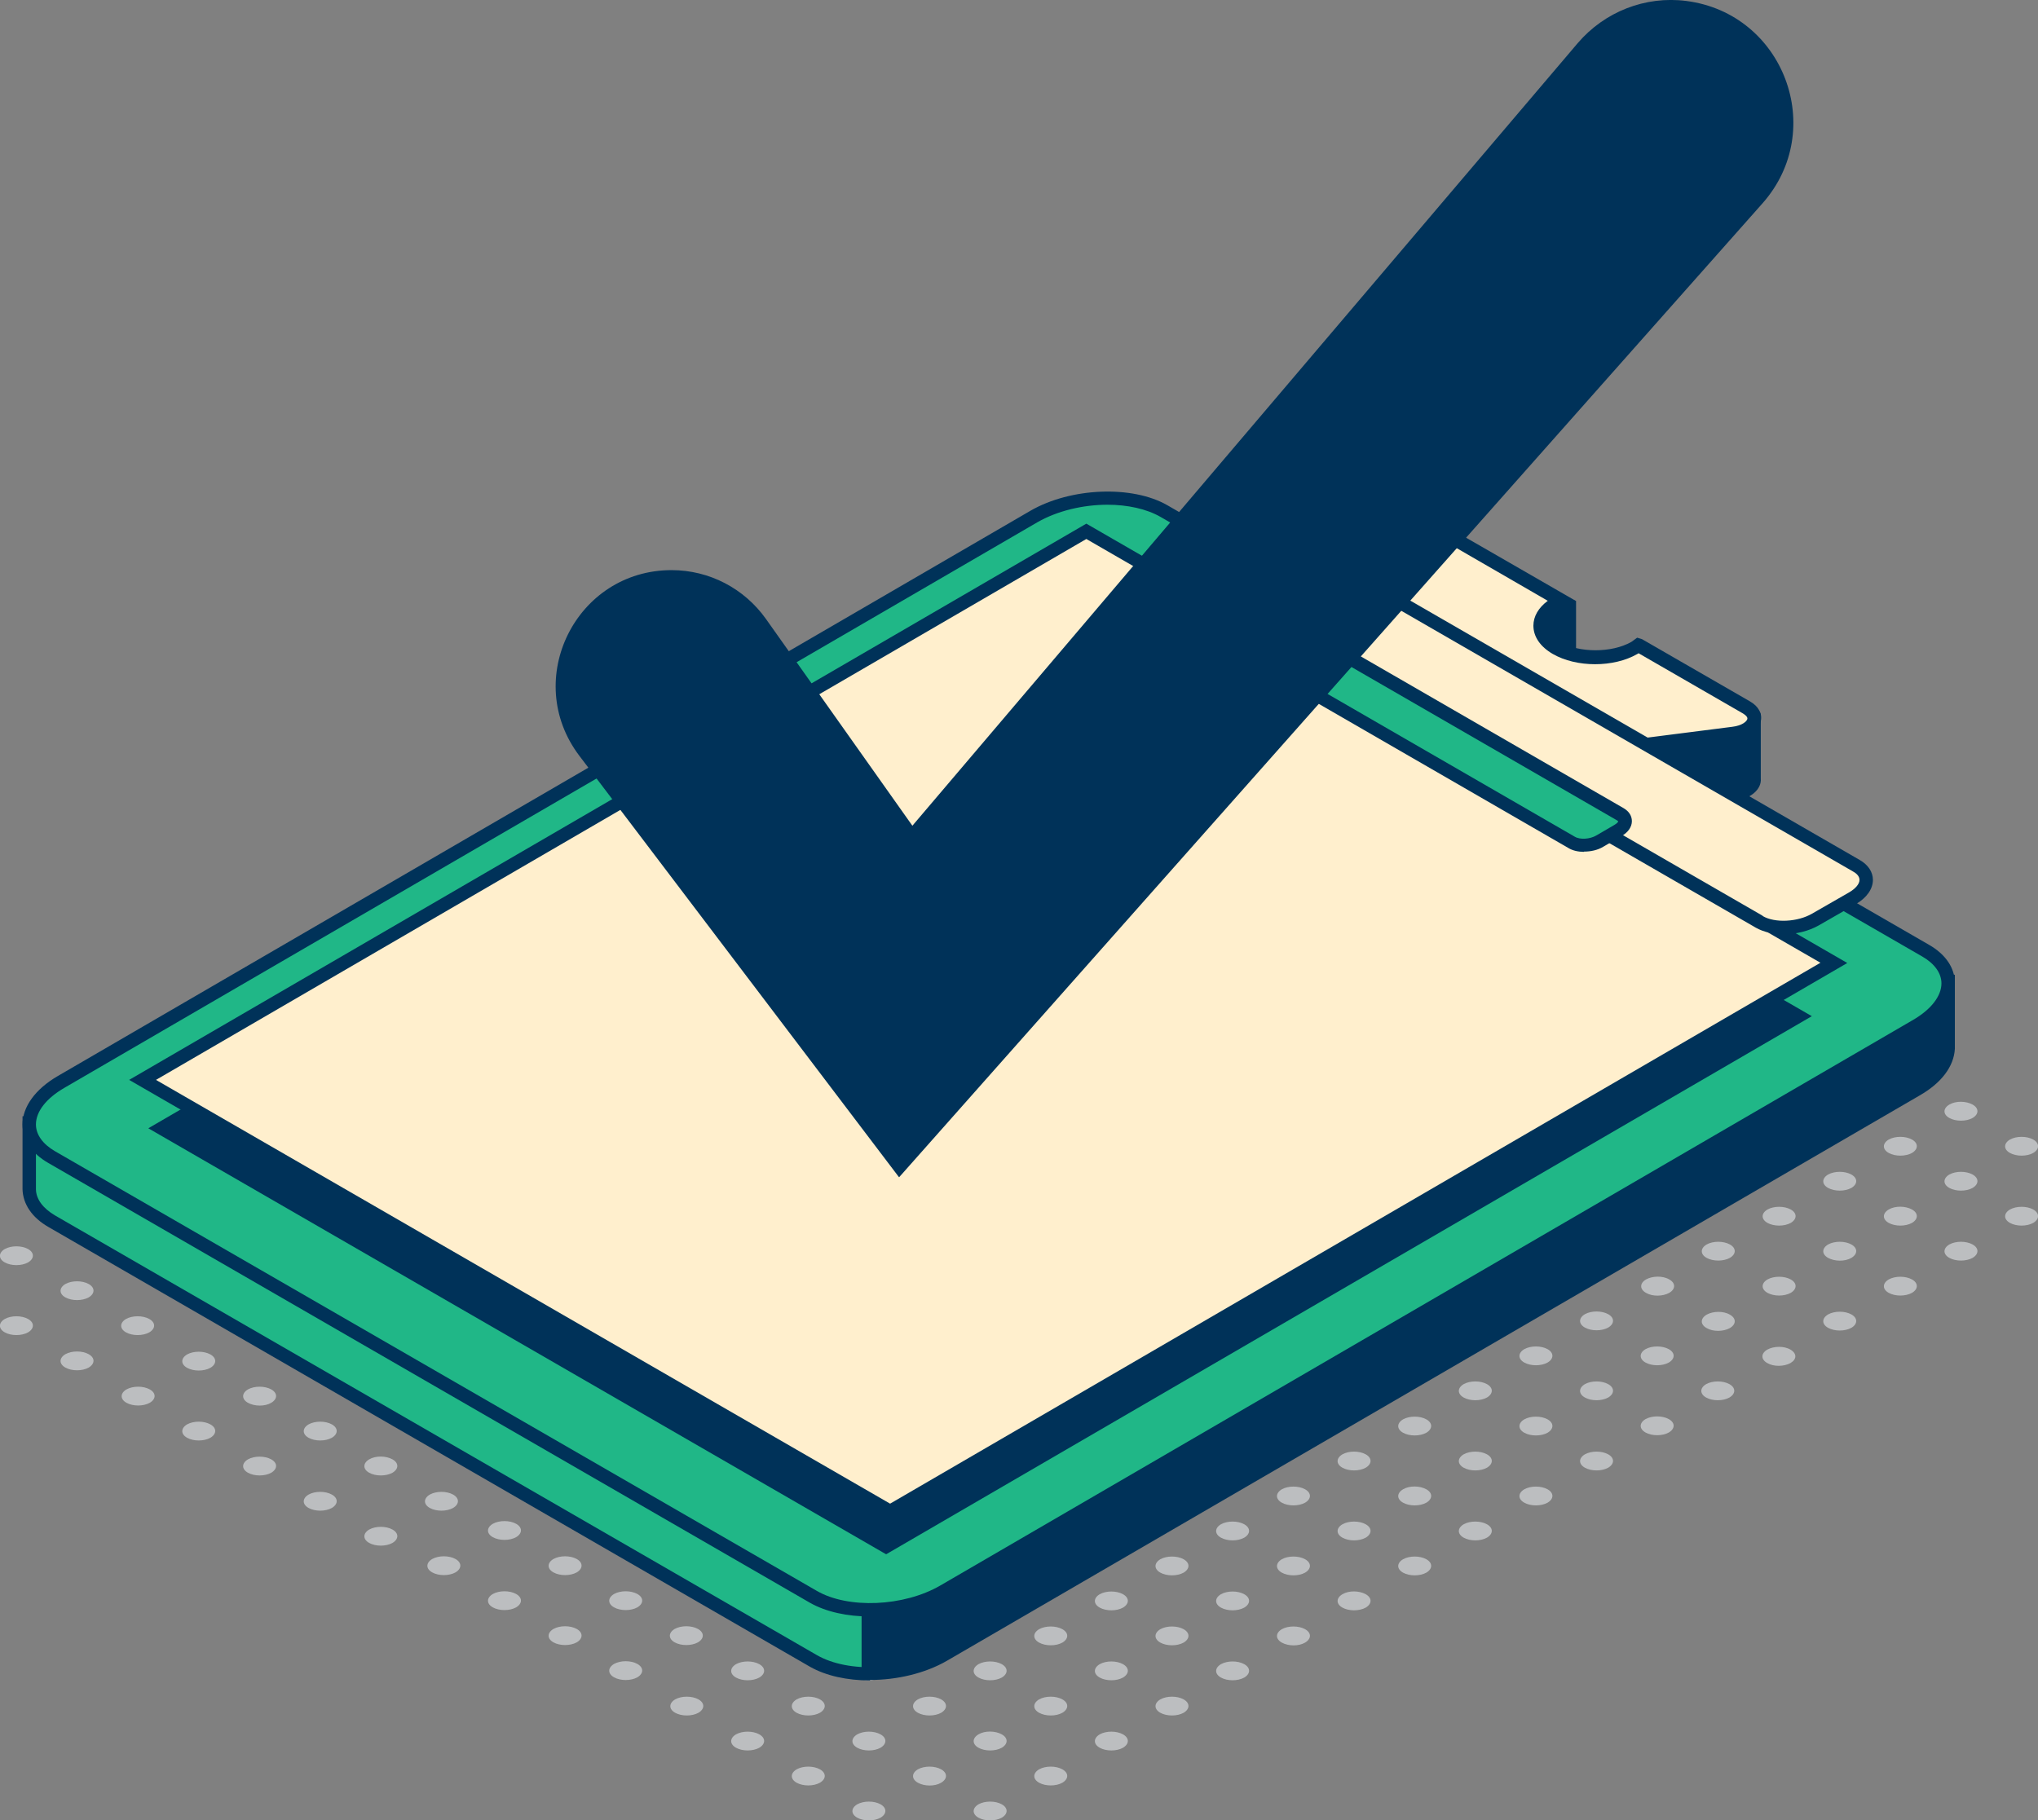 <?xml version="1.0" encoding="UTF-8"?> <svg xmlns="http://www.w3.org/2000/svg" id="Layer_2" data-name="Layer 2" width="85.06" height="75.99" viewBox="0 0 85.06 75.99"><rect x="0" y="0" width="85.06" height="75.99" fill="#808080" stroke="none"/><defs><style> .cls-1 { fill: #003259; } .cls-2 { fill: #ffefcd; } .cls-3 { fill: #20b787; } .cls-4 { fill: #bcbec0; } </style></defs><g id="_4" data-name="4"><g><path class="cls-4" d="M16.38,63.85c.27,.15,.27,.4,0,.56-.27,.15-.7,.15-.97,0-.27-.15-.27-.4,0-.56,.27-.15,.7-.15,.97,0Z"></path><path class="cls-4" d="M18.91,62.39c.27,.15,.27,.4,0,.56-.27,.15-.7,.15-.97,0-.27-.15-.27-.4,0-.56,.27-.15,.7-.15,.97,0Z"></path><path class="cls-4" d="M21.44,60.92c.27,.15,.27,.4,0,.56-.27,.15-.7,.15-.97,0-.27-.15-.27-.4,0-.56,.27-.15,.7-.15,.97,0Z"></path><path class="cls-4" d="M23.97,59.46c.27,.15,.27,.4,0,.56-.27,.15-.7,.15-.97,0-.27-.15-.27-.4,0-.56,.27-.15,.7-.15,.97,0Z"></path><path class="cls-4" d="M26.5,58c.27,.15,.27,.4,0,.56-.27,.15-.7,.15-.97,0-.27-.15-.27-.4,0-.56,.27-.15,.7-.15,.97,0Z"></path><path class="cls-4" d="M13.85,62.39c.27,.15,.27,.4,0,.56-.27,.15-.7,.15-.97,0-.27-.15-.27-.4,0-.56,.27-.15,.7-.15,.97,0Z"></path><path class="cls-4" d="M16.38,60.92c.27,.15,.27,.4,0,.56-.27,.15-.7,.15-.97,0-.27-.15-.27-.4,0-.56s.7-.15,.97,0Z"></path><path class="cls-4" d="M18.91,59.46c.27,.15,.27,.4,0,.56-.27,.15-.7,.15-.97,0-.27-.15-.27-.4,0-.56,.27-.15,.7-.15,.97,0Z"></path><path class="cls-4" d="M21.44,58c.27,.15,.27,.4,0,.56-.27,.15-.7,.15-.97,0-.27-.15-.27-.4,0-.56,.27-.15,.7-.15,.97,0Z"></path><path class="cls-4" d="M11.32,60.92c.27,.15,.27,.4,0,.56-.27,.15-.7,.15-.97,0-.27-.15-.27-.4,0-.56,.27-.15,.7-.15,.97,0Z"></path><path class="cls-4" d="M13.85,59.46c.27,.15,.27,.4,0,.56-.27,.15-.7,.15-.97,0-.27-.15-.27-.4,0-.56,.27-.15,.7-.15,.97,0Z"></path><path class="cls-4" d="M16.38,58c.27,.15,.27,.4,0,.56-.27,.15-.7,.15-.97,0-.27-.15-.27-.4,0-.56,.27-.15,.7-.15,.97,0Z"></path><path class="cls-4" d="M18.91,56.54c.27,.15,.27,.4,0,.56-.27,.15-.7,.15-.97,0-.27-.15-.27-.4,0-.56,.27-.15,.7-.15,.97,0Z"></path><path class="cls-4" d="M8.78,59.46c.27,.15,.27,.4,0,.56-.27,.15-.7,.15-.97,0-.27-.15-.27-.4,0-.56,.27-.15,.7-.15,.97,0Z"></path><path class="cls-4" d="M11.32,58c.27,.15,.27,.4,0,.56s-.7,.15-.97,0c-.27-.15-.27-.4,0-.56,.27-.15,.7-.15,.97,0Z"></path><path class="cls-4" d="M13.85,56.54c.27,.15,.27,.4,0,.56-.27,.15-.7,.15-.97,0-.27-.15-.27-.4,0-.56,.27-.15,.7-.15,.97,0Z"></path><path class="cls-4" d="M16.38,55.64c-.27,.15-.7,.15-.97,0-.27-.15-.27-.4,0-.56,.27-.15,1.24,.4,.97,.56Z"></path><path class="cls-4" d="M6.25,58c.27,.15,.27,.4,0,.56-.27,.15-.7,.15-.97,0-.27-.15-.27-.4,0-.56,.27-.15,.7-.15,.97,0Z"></path><path class="cls-4" d="M8.78,56.54c.27,.15,.27,.4,0,.56-.27,.15-.7,.15-.97,0-.27-.15-.27-.4,0-.56,.27-.15,.7-.15,.97,0Z"></path><path class="cls-4" d="M11.32,55.08c.27,.15,.27,.4,0,.56-.27,.15-.7,.15-.97,0-.27-.15-.27-.4,0-.56,.27-.15,.7-.15,.97,0Z"></path><path class="cls-4" d="M3.7,56.53c.27,.15,.27,.4,0,.56-.27,.15-.7,.15-.97,0-.27-.15-.27-.4,0-.56,.27-.15,.7-.15,.97,0Z"></path><path class="cls-4" d="M6.23,55.06c.27,.15,.27,.4,0,.56-.27,.15-.7,.15-.97,0-.27-.15-.27-.4,0-.56,.27-.15,.7-.15,.97,0Z"></path><path class="cls-4" d="M8.76,53.6c.27,.15,.27,.4,0,.56-.27,.15-.7,.15-.97,0-.27-.15-.27-.4,0-.56,.27-.15,.7-.15,.97,0,.27,.15-.27-.15,0,0Z"></path><path class="cls-4" d="M1.17,55.06c.27,.15,.27,.4,0,.56-.27,.15-.7,.15-.97,0-.27-.15-.27-.4,0-.56,.27-.15,.7-.15,.97,0Z"></path><path class="cls-4" d="M3.7,53.6c.27,.15,.27,.4,0,.56-.27,.15-.7,.15-.97,0-.27-.15-.27-.4,0-.56,.27-.15,.7-.15,.97,0Z"></path><path class="cls-4" d="M6.23,52.14c.27,.15,.27,.4,0,.56-.27,.15-.7,.15-.97,0-.27-.15-.27-.4,0-.56,.27-.15,.7-.15,.97,0,.27,.15-.27-.15,0,0Z"></path><path class="cls-4" d="M1.17,52.14c.27,.15,.27,.4,0,.56-.27,.15-.7,.15-.97,0-.27-.15-.27-.4,0-.56,.27-.15,.7-.15,.97,0Z"></path><path class="cls-4" d="M3.7,50.68c.27,.15,.27,.4,0,.56-.27,.15-.7,.15-.97,0-.27-.15-.27-.4,0-.56,.27-.15,.7-.15,.97,0Z"></path><path class="cls-4" d="M41.81,75.32c.27,.15,.27,.4,0,.56-.27,.15-.7,.15-.97,0-.27-.15-.27-.4,0-.56,.27-.15,.7-.15,.97,0Z"></path><path class="cls-4" d="M44.34,73.86c.27,.15,.27,.4,0,.56-.27,.15-.7,.15-.97,0-.27-.15-.27-.4,0-.56,.27-.15,.7-.15,.97,0Z"></path><path class="cls-4" d="M46.87,72.4c.27,.15,.27,.4,0,.56-.27,.15-.7,.15-.97,0-.27-.15-.27-.4,0-.56,.27-.15,.7-.15,.97,0Z"></path><path class="cls-4" d="M49.4,70.94c.27,.15,.27,.4,0,.56-.27,.15-.7,.15-.97,0-.27-.15-.27-.4,0-.56,.27-.15,.7-.15,.97,0Z"></path><path class="cls-4" d="M51.93,69.47c.27,.15,.27,.4,0,.56-.27,.15-.7,.15-.97,0-.27-.15-.27-.4,0-.56,.27-.15,.7-.15,.97,0Z"></path><path class="cls-4" d="M54.47,68.01c.27,.15,.27,.4,0,.56s-.7,.15-.97,0c-.27-.15-.27-.4,0-.56,.27-.15,.7-.15,.97,0Z"></path><path class="cls-4" d="M57,66.55c.27,.15,.27,.4,0,.56-.27,.15-.7,.15-.97,0-.27-.15-.27-.4,0-.56s.7-.15,.97,0Z"></path><path class="cls-4" d="M59.53,65.09c.27,.15,.27,.4,0,.56-.27,.15-.7,.15-.97,0-.27-.15-.27-.4,0-.56,.27-.15,.7-.15,.97,0Z"></path><path class="cls-4" d="M62.06,63.63c.27,.15,.27,.4,0,.56-.27,.15-.7,.15-.97,0-.27-.15-.27-.4,0-.56,.27-.15,.7-.15,.97,0Z"></path><path class="cls-4" d="M64.59,62.17c.27,.15,.27,.4,0,.56-.27,.15-.7,.15-.97,0-.27-.15-.27-.4,0-.56,.27-.15,.7-.15,.97,0Z"></path><path class="cls-4" d="M67.12,60.71c.27,.15,.27,.4,0,.56-.27,.15-.7,.15-.97,0-.27-.15-.27-.4,0-.56,.27-.15,.7-.15,.97,0Z"></path><path class="cls-4" d="M69.65,59.24c.27,.15,.27,.4,0,.56-.27,.15-.7,.15-.97,0-.27-.15-.27-.4,0-.56,.27-.15,.7-.15,.97,0Z"></path><path class="cls-4" d="M72.18,57.78c.27,.15,.27,.4,0,.56-.27,.15-.7,.15-.97,0s-.27-.4,0-.56c.27-.15,.7-.15,.97,0Z"></path><path class="cls-4" d="M36.75,75.32c.27,.15,.27,.4,0,.56-.27,.15-.7,.15-.97,0-.27-.15-.27-.4,0-.56,.27-.15,.7-.15,.97,0Z"></path><path class="cls-4" d="M39.28,73.86c.27,.15,.27,.4,0,.56s-.7,.15-.97,0c-.27-.15-.27-.4,0-.56,.27-.15,.7-.15,.97,0Z"></path><path class="cls-4" d="M41.81,72.4c.27,.15,.27,.4,0,.56-.27,.15-.7,.15-.97,0-.27-.15-.27-.4,0-.56s.7-.15,.97,0Z"></path><path class="cls-4" d="M44.34,70.94c.27,.15,.27,.4,0,.56-.27,.15-.7,.15-.97,0-.27-.15-.27-.4,0-.56,.27-.15,.7-.15,.97,0Z"></path><path class="cls-4" d="M46.87,69.47c.27,.15,.27,.4,0,.56-.27,.15-.7,.15-.97,0-.27-.15-.27-.4,0-.56,.27-.15,.7-.15,.97,0Z"></path><path class="cls-4" d="M49.4,68.01c.27,.15,.27,.4,0,.56-.27,.15-.7,.15-.97,0-.27-.15-.27-.4,0-.56,.27-.15,.7-.15,.97,0Z"></path><path class="cls-4" d="M51.93,66.55c.27,.15,.27,.4,0,.56-.27,.15-.7,.15-.97,0-.27-.15-.27-.4,0-.56,.27-.15,.7-.15,.97,0Z"></path><path class="cls-4" d="M54.47,65.09c.27,.15,.27,.4,0,.56-.27,.15-.7,.15-.97,0-.27-.15-.27-.4,0-.56,.27-.15,.7-.15,.97,0Z"></path><path class="cls-4" d="M57,63.63c.27,.15,.27,.4,0,.56-.27,.15-.7,.15-.97,0s-.27-.4,0-.56c.27-.15,.7-.15,.97,0Z"></path><path class="cls-4" d="M59.53,62.17c.27,.15,.27,.4,0,.56-.27,.15-.7,.15-.97,0-.27-.15-.27-.4,0-.56s.7-.15,.97,0Z"></path><path class="cls-4" d="M62.06,60.71c.27,.15,.27,.4,0,.56-.27,.15-.7,.15-.97,0-.27-.15-.27-.4,0-.56,.27-.15,.7-.15,.97,0Z"></path><path class="cls-4" d="M64.59,59.25c.27,.15,.27,.4,0,.56-.27,.15-.7,.15-.97,0-.27-.15-.27-.4,0-.56,.27-.15,.7-.15,.97,0Z"></path><path class="cls-4" d="M67.12,57.78c.27,.15,.27,.4,0,.56-.27,.15-.7,.15-.97,0-.27-.15-.27-.4,0-.56,.27-.15,.7-.15,.97,0Z"></path><path class="cls-4" d="M69.65,56.32c.27,.15,.27,.4,0,.56-.27,.15-.7,.15-.97,0-.27-.15-.27-.4,0-.56,.27-.15,.7-.15,.97,0Z"></path><path class="cls-4" d="M34.22,73.86c.27,.15,.27,.4,0,.56-.27,.15-.7,.15-.97,0-.27-.15-.27-.4,0-.56,.27-.15,.7-.15,.97,0Z"></path><path class="cls-4" d="M36.75,72.4c.27,.15,.27,.4,0,.56-.27,.15-.7,.15-.97,0-.27-.15-.27-.4,0-.56,.27-.15,.7-.15,.97,0Z"></path><path class="cls-4" d="M39.28,70.94c.27,.15,.27,.4,0,.56-.27,.15-.7,.15-.97,0-.27-.15-.27-.4,0-.56,.27-.15,.7-.15,.97,0Z"></path><path class="cls-4" d="M41.81,69.47c.27,.15,.27,.4,0,.56-.27,.15-.7,.15-.97,0s-.27-.4,0-.56c.27-.15,.7-.15,.97,0Z"></path><path class="cls-4" d="M44.34,68.01c.27,.15,.27,.4,0,.56-.27,.15-.7,.15-.97,0-.27-.15-.27-.4,0-.56,.27-.15,.7-.15,.97,0Z"></path><path class="cls-4" d="M46.87,66.55c.27,.15,.27,.4,0,.56-.27,.15-.7,.15-.97,0-.27-.15-.27-.4,0-.56,.27-.15,.7-.15,.97,0Z"></path><path class="cls-4" d="M49.4,65.09c.27,.15,.27,.4,0,.56-.27,.15-.7,.15-.97,0-.27-.15-.27-.4,0-.56,.27-.15,.7-.15,.97,0Z"></path><path class="cls-4" d="M51.93,63.63c.27,.15,.27,.4,0,.56-.27,.15-.7,.15-.97,0-.27-.15-.27-.4,0-.56,.27-.15,.7-.15,.97,0Z"></path><path class="cls-4" d="M54.47,62.17c.27,.15,.27,.4,0,.56-.27,.15-.7,.15-.97,0-.27-.15-.27-.4,0-.56,.27-.15,.7-.15,.97,0Z"></path><path class="cls-4" d="M57,60.71c.27,.15,.27,.4,0,.56-.27,.15-.7,.15-.97,0-.27-.15-.27-.4,0-.56,.27-.15,.7-.15,.97,0Z"></path><path class="cls-4" d="M59.53,59.25c.27,.15,.27,.4,0,.56-.27,.15-.7,.15-.97,0-.27-.15-.27-.4,0-.56,.27-.15,.7-.15,.97,0Z"></path><path class="cls-4" d="M62.06,57.78c.27,.15,.27,.4,0,.56-.27,.15-.7,.15-.97,0-.27-.15-.27-.4,0-.56,.27-.15,.7-.15,.97,0Z"></path><path class="cls-4" d="M64.59,56.32c.27,.15,.27,.4,0,.56-.27,.15-.7,.15-.97,0-.27-.15-.27-.4,0-.56,.27-.15,.7-.15,.97,0Z"></path><path class="cls-4" d="M67.12,54.86c.27,.15,.27,.4,0,.56-.27,.15-.7,.15-.97,0-.27-.15-.27-.4,0-.56,.27-.15,.7-.15,.97,0Z"></path><path class="cls-4" d="M31.69,72.4c.27,.15,.27,.4,0,.56-.27,.15-.7,.15-.97,0-.27-.15-.27-.4,0-.56,.27-.15,.7-.15,.97,0Z"></path><path class="cls-4" d="M34.22,70.94c.27,.15,.27,.4,0,.56-.27,.15-.7,.15-.97,0-.27-.15-.27-.4,0-.56,.27-.15,.7-.15,.97,0Z"></path><path class="cls-4" d="M36.75,69.47c.27,.15,.27,.4,0,.56-.27,.15-.7,.15-.97,0-.27-.15-.27-.4,0-.56,.27-.15,.7-.15,.97,0Z"></path><path class="cls-4" d="M39.28,68.01c.27,.15,.27,.4,0,.56-.27,.15-.7,.15-.97,0-.27-.15-.27-.4,0-.56,.27-.15,.7-.15,.97,0Z"></path><path class="cls-4" d="M41.81,66.55c.27,.15,.27,.4,0,.56-.27,.15-.7,.15-.97,0-.27-.15-.27-.4,0-.56,.27-.15,.7-.15,.97,0Z"></path><path class="cls-4" d="M44.34,65.09c.27,.15,.27,.4,0,.56-.27,.15-.7,.15-.97,0-.27-.15-.27-.4,0-.56,.27-.15,.7-.15,.97,0Z"></path><path class="cls-4" d="M46.87,63.63c.27,.15,.27,.4,0,.56-.27,.15-.7,.15-.97,0-.27-.15-.27-.4,0-.56,.27-.15,.7-.15,.97,0Z"></path><path class="cls-4" d="M49.4,62.17c.27,.15,.27,.4,0,.56-.27,.15-.7,.15-.97,0-.27-.15-.27-.4,0-.56,.27-.15,.7-.15,.97,0Z"></path><path class="cls-4" d="M51.93,60.71c.27,.15,.27,.4,0,.56-.27,.15-.7,.15-.97,0-.27-.15-.27-.4,0-.56,.27-.15,.7-.15,.97,0Z"></path><path class="cls-4" d="M54.47,59.25c.27,.15,.27,.4,0,.56-.27,.15-.7,.15-.97,0s-.27-.4,0-.56c.27-.15,.7-.15,.97,0Z"></path><path class="cls-4" d="M57,57.78c.27,.15,.27,.4,0,.56-.27,.15-.7,.15-.97,0-.27-.15-.27-.4,0-.56,.27-.15,.7-.15,.97,0Z"></path><path class="cls-4" d="M59.53,56.32c.27,.15,.27,.4,0,.56-.27,.15-.7,.15-.97,0-.27-.15-.27-.4,0-.56,.27-.15,.7-.15,.97,0Z"></path><path class="cls-4" d="M62.06,54.86c.27,.15,.27,.4,0,.56-.27,.15-.7,.15-.97,0-.27-.15-.27-.4,0-.56,.27-.15,.7-.15,.97,0Z"></path><path class="cls-4" d="M64.59,53.4c.27,.15,.27,.4,0,.56-.27,.15-.7,.15-.97,0-.27-.15-.27-.4,0-.56,.27-.15,.7-.15,.97,0Z"></path><path class="cls-4" d="M29.15,70.94c.27,.15,.27,.4,0,.56-.27,.15-.7,.15-.97,0-.27-.15-.27-.4,0-.56,.27-.15,.7-.15,.97,0Z"></path><path class="cls-4" d="M31.69,69.47c.27,.15,.27,.4,0,.56-.27,.15-.7,.15-.97,0-.27-.15-.27-.4,0-.56,.27-.15,.7-.15,.97,0Z"></path><path class="cls-4" d="M34.22,68.01c.27,.15,.27,.4,0,.56-.27,.15-.7,.15-.97,0-.27-.15-.27-.4,0-.56,.27-.15,.7-.15,.97,0Z"></path><path class="cls-4" d="M36.75,66.55c.27,.15,.27,.4,0,.56-.27,.15-.7,.15-.97,0-.27-.15-.27-.4,0-.56,.27-.15,.7-.15,.97,0Z"></path><path class="cls-4" d="M39.28,65.09c.27,.15,.27,.4,0,.56-.27,.15-.7,.15-.97,0s-.27-.4,0-.56c.27-.15,.7-.15,.97,0Z"></path><path class="cls-4" d="M41.81,63.63c.27,.15,.27,.4,0,.56-.27,.15-.7,.15-.97,0-.27-.15-.27-.4,0-.56,.27-.15,.7-.15,.97,0Z"></path><path class="cls-4" d="M44.34,62.17c.27,.15,.27,.4,0,.56-.27,.15-.7,.15-.97,0-.27-.15-.27-.4,0-.56,.27-.15,.7-.15,.97,0Z"></path><path class="cls-4" d="M46.87,60.71c.27,.15,.27,.4,0,.56-.27,.15-.7,.15-.97,0-.27-.15-.27-.4,0-.56,.27-.15,.7-.15,.97,0Z"></path><path class="cls-4" d="M49.4,59.25c.27,.15,.27,.4,0,.56-.27,.15-.7,.15-.97,0-.27-.15-.27-.4,0-.56,.27-.15,.7-.15,.97,0Z"></path><path class="cls-4" d="M51.93,57.78c.27,.15,.27,.4,0,.56-.27,.15-.7,.15-.97,0-.27-.15-.27-.4,0-.56,.27-.15,.7-.15,.97,0Z"></path><path class="cls-4" d="M54.47,56.32c.27,.15,.27,.4,0,.56-.27,.15-.7,.15-.97,0-.27-.15-.27-.4,0-.56,.27-.15,.7-.15,.97,0Z"></path><path class="cls-4" d="M57,54.86c.27,.15,.27,.4,0,.56-.27,.15-.7,.15-.97,0-.27-.15-.27-.4,0-.56,.27-.15,.7-.15,.97,0Z"></path><path class="cls-4" d="M59.53,53.4c.27,.15,.27,.4,0,.56-.27,.15-.7,.15-.97,0-.27-.15-.27-.4,0-.56,.27-.15,.7-.15,.97,0Z"></path><path class="cls-4" d="M62.06,51.94c.27,.15,.27,.4,0,.56-.27,.15-.7,.15-.97,0-.27-.15-.27-.4,0-.56,.27-.15,.7-.15,.97,0Z"></path><path class="cls-4" d="M26.6,69.46c.27,.15,.27,.4,0,.56-.27,.15-.7,.15-.97,0-.27-.15-.27-.4,0-.56,.27-.15,.7-.15,.97,0Z"></path><path class="cls-4" d="M29.13,68c.27,.15,.27,.4,0,.56-.27,.15-.7,.15-.97,0-.27-.15-.27-.4,0-.56,.27-.15,.7-.15,.97,0Z"></path><path class="cls-4" d="M31.66,66.54c.27,.15,.27,.4,0,.56-.27,.15-.7,.15-.97,0-.27-.15-.27-.4,0-.56,.27-.15,.7-.15,.97,0Z"></path><path class="cls-4" d="M34.19,65.08c.27,.15,.27,.4,0,.56-.27,.15-.7,.15-.97,0-.27-.15-.27-.4,0-.56,.27-.15,.7-.15,.97,0Z"></path><path class="cls-4" d="M36.73,63.61c.27,.15,.27,.4,0,.56-.27,.15-.7,.15-.97,0-.27-.15-.27-.4,0-.56,.27-.15,.7-.15,.97,0Z"></path><path class="cls-4" d="M39.26,62.15c.27,.15,.27,.4,0,.56-.27,.15-.7,.15-.97,0-.27-.15-.27-.4,0-.56,.27-.15,.7-.15,.97,0Z"></path><path class="cls-4" d="M41.79,60.69c.27,.15,.27,.4,0,.56-.27,.15-.7,.15-.97,0-.27-.15-.27-.4,0-.56,.27-.15,.7-.15,.97,0Z"></path><path class="cls-4" d="M44.32,59.23c.27,.15,.27,.4,0,.56-.27,.15-.7,.15-.97,0-.27-.15-.27-.4,0-.56,.27-.15,.7-.15,.97,0Z"></path><path class="cls-4" d="M46.85,57.77c.27,.15,.27,.4,0,.56-.27,.15-.7,.15-.97,0-.27-.15-.27-.4,0-.56,.27-.15,.7-.15,.97,0Z"></path><path class="cls-4" d="M49.38,56.31c.27,.15,.27,.4,0,.56-.27,.15-.7,.15-.97,0-.27-.15-.27-.4,0-.56,.27-.15,.7-.15,.97,0Z"></path><path class="cls-4" d="M50.94,54.85c.27-.15,.7-.15,.97,0,.27,.15,.27,.4,0,.56-.27,.15-.7,.15-.97,0-.27-.15-.27-.4,0-.56,.27-.15-.27,.15,0,0Z"></path><path class="cls-4" d="M54.44,53.38c.27,.15,.27,.4,0,.56-.27,.15-.7,.15-.97,0-.27-.15,.7-.71,.97-.56Z"></path><path class="cls-4" d="M24.07,68c.27,.15,.27,.4,0,.56-.27,.15-.7,.15-.97,0-.27-.15-.27-.4,0-.56,.27-.15,.7-.15,.97,0Z"></path><path class="cls-4" d="M26.6,66.54c.27,.15,.27,.4,0,.56-.27,.15-.7,.15-.97,0-.27-.15-.27-.4,0-.56,.27-.15,.7-.15,.97,0Z"></path><path class="cls-4" d="M29.13,65.08c.27,.15,.27,.4,0,.56-.27,.15-.7,.15-.97,0-.27-.15-.27-.4,0-.56,.27-.15,.7-.15,.97,0Z"></path><path class="cls-4" d="M31.66,63.61c.27,.15,.27,.4,0,.56-.27,.15-.7,.15-.97,0-.27-.15-.27-.4,0-.56,.27-.15,.7-.15,.97,0Z"></path><path class="cls-4" d="M34.19,62.15c.27,.15,.27,.4,0,.56-.27,.15-.7,.15-.97,0-.27-.15-.27-.4,0-.56,.27-.15,.7-.15,.97,0Z"></path><path class="cls-4" d="M36.73,60.69c.27,.15,.27,.4,0,.56-.27,.15-.7,.15-.97,0-.27-.15-.27-.4,0-.56,.27-.15,.7-.15,.97,0Z"></path><path class="cls-4" d="M39.26,59.23c.27,.15,.27,.4,0,.56-.27,.15-.7,.15-.97,0-.27-.15-.27-.4,0-.56,.27-.15,.7-.15,.97,0Z"></path><path class="cls-4" d="M41.79,57.77c.27,.15,.27,.4,0,.56-.27,.15-.7,.15-.97,0-.27-.15-.27-.4,0-.56,.27-.15,.7-.15,.97,0Z"></path><path class="cls-4" d="M43.35,56.31c.27-.15,.7-.15,.97,0,.27,.15,.27,.4,0,.56-.27,.15-.7,.15-.97,0-.27-.15-.27-.4,0-.56,.27-.15-.27,.15,0,0Z"></path><path class="cls-4" d="M21.54,66.54c.27,.15,.27,.4,0,.56-.27,.15-.7,.15-.97,0-.27-.15-.27-.4,0-.56,.27-.15,.7-.15,.97,0Z"></path><path class="cls-4" d="M24.07,65.08c.27,.15,.27,.4,0,.56-.27,.15-.7,.15-.97,0-.27-.15-.27-.4,0-.56,.27-.15,.7-.15,.97,0Z"></path><path class="cls-4" d="M26.6,63.61c.27,.15,.27,.4,0,.56-.27,.15-.7,.15-.97,0-.27-.15-.27-.4,0-.56,.27-.15,.7-.15,.97,0Z"></path><path class="cls-4" d="M29.13,62.15c.27,.15,.27,.4,0,.56-.27,.15-.7,.15-.97,0-.27-.15-.27-.4,0-.56,.27-.15,.7-.15,.97,0Z"></path><path class="cls-4" d="M31.66,60.69c.27,.15,.27,.4,0,.56-.27,.15-.7,.15-.97,0-.27-.15-.27-.4,0-.56,.27-.15,.7-.15,.97,0Z"></path><path class="cls-4" d="M34.19,59.23c.27,.15,.27,.4,0,.56-.27,.15-.7,.15-.97,0-.27-.15-.27-.4,0-.56,.27-.15,.7-.15,.97,0Z"></path><path class="cls-4" d="M36.73,57.77c.27,.15,.27,.4,0,.56-.27,.15-.7,.15-.97,0-.27-.15-.27-.4,0-.56,.27-.15,.7-.15,.97,0Z"></path><path class="cls-4" d="M19.01,65.08c.27,.15,.27,.4,0,.56-.27,.15-.7,.15-.97,0-.27-.15-.27-.4,0-.56,.27-.15,.7-.15,.97,0Z"></path><path class="cls-4" d="M21.54,63.61c.27,.15,.27,.4,0,.56-.27,.15-.7,.15-.97,0-.27-.15-.27-.4,0-.56,.27-.15,.7-.15,.97,0Z"></path><path class="cls-4" d="M24.07,62.15c.27,.15,.27,.4,0,.56-.27,.15-.7,.15-.97,0-.27-.15-.27-.4,0-.56s.7-.15,.97,0Z"></path><path class="cls-4" d="M26.6,60.69c.27,.15,.27,.4,0,.56-.27,.15-.7,.15-.97,0-.27-.15-.27-.4,0-.56,.27-.15,.7-.15,.97,0Z"></path><path class="cls-4" d="M29.13,59.23c.27,.15,.27,.4,0,.56-.27,.15-.7,.15-.97,0-.27-.15-.27-.4,0-.56,.27-.15,.7-.15,.97,0Z"></path><path class="cls-4" d="M31.66,57.77c.27,.15,.27,.4,0,.56-.27,.15-.7,.15-.97,0-.27-.15-.27-.4,0-.56,.27-.15,.7-.15,.97,0Z"></path><path class="cls-4" d="M73.76,56.34c.27-.15,.7-.16,.97,0s.27,.4,0,.56c-.27,.15-.7,.16-.97,0-.27-.15-.27-.4,0-.56Z"></path><path class="cls-4" d="M77.27,54.87c.27,.15,.27,.4,0,.56-.27,.15-.7,.15-.97,0-.27-.15-.27-.4,0-.56,.27-.15,.7-.15,.97,0Z"></path><path class="cls-4" d="M79.8,53.41c.27,.15,.27,.4,0,.56-.27,.15-.7,.15-.97,0-.27-.15-.27-.4,0-.56,.27-.15,.7-.15,.97,0Z"></path><path class="cls-4" d="M82.33,51.95c.27,.15,.27,.4,0,.56-.27,.15-.7,.15-.97,0-.27-.15-.27-.4,0-.56,.27-.15,.7-.15,.97,0Z"></path><path class="cls-4" d="M84.86,50.49c.27,.15,.27,.4,0,.56-.27,.15-.7,.15-.97,0-.27-.15-.27-.4,0-.56,.27-.15,.7-.15,.97,0Z"></path><path class="cls-4" d="M71.23,54.88c.27-.15,.7-.16,.97,0,.27,.15,.27,.4,0,.56-.27,.15-.7,.16-.97,0-.27-.15-.27-.4,0-.56Z"></path><path class="cls-4" d="M74.74,53.41c.27,.15,.27,.4,0,.56-.27,.15-.7,.15-.97,0-.27-.15-.27-.4,0-.56,.27-.15,.7-.15,.97,0Z"></path><path class="cls-4" d="M77.27,51.95c.27,.15,.27,.4,0,.56s-.7,.15-.97,0c-.27-.15-.27-.4,0-.56,.27-.15,.7-.15,.97,0Z"></path><path class="cls-4" d="M79.8,50.49c.27,.15,.27,.4,0,.56-.27,.15-.7,.15-.97,0-.27-.15-.27-.4,0-.56s.7-.15,.97,0Z"></path><path class="cls-4" d="M82.33,49.03c.27,.15,.27,.4,0,.56-.27,.15-.7,.15-.97,0-.27-.15-.27-.4,0-.56,.27-.15,.7-.15,.97,0Z"></path><path class="cls-4" d="M84.86,47.57c.27,.15,.27,.4,0,.56-.27,.15-.7,.15-.97,0-.27-.15-.27-.4,0-.56,.27-.15,.7-.15,.97,0Z"></path><path class="cls-4" d="M68.7,53.41c.27-.15,.7-.16,.97,0,.27,.15,.27,.4,0,.56-.27,.15-.7,.16-.97,0-.27-.15-.27-.4,0-.56Z"></path><path class="cls-4" d="M72.2,51.95c.27,.15,.27,.4,0,.56-.27,.15-.7,.15-.97,0-.27-.15-.27-.4,0-.56,.27-.15,.7-.15,.97,0Z"></path><path class="cls-4" d="M74.74,50.49c.27,.15,.27,.4,0,.56-.27,.15-.7,.15-.97,0-.27-.15-.27-.4,0-.56,.27-.15,.7-.15,.97,0Z"></path><path class="cls-4" d="M77.27,49.03c.27,.15,.27,.4,0,.56-.27,.15-.7,.15-.97,0-.27-.15-.27-.4,0-.56,.27-.15,.7-.15,.97,0Z"></path><path class="cls-4" d="M79.8,47.57c.27,.15,.27,.4,0,.56-.27,.15-.7,.15-.97,0s-.27-.4,0-.56c.27-.15,.7-.15,.97,0Z"></path><path class="cls-4" d="M82.33,46.11c.27,.15,.27,.4,0,.56-.27,.15-.7,.15-.97,0-.27-.15-.27-.4,0-.56s.7-.15,.97,0Z"></path><path class="cls-4" d="M66.17,51.95c.27-.15,.7-.16,.97,0,.27,.15,.27,.4,0,.56-.27,.15-.7,.16-.97,0-.27-.15-.27-.4,0-.56Z"></path><path class="cls-4" d="M69.67,50.49c.27,.15,.27,.4,0,.56-.27,.15-.7,.15-.97,0-.27-.15-.27-.4,0-.56,.27-.15,.7-.15,.97,0Z"></path><path class="cls-4" d="M72.2,49.03c.27,.15,.27,.4,0,.56-.27,.15-.7,.15-.97,0-.27-.15-.27-.4,0-.56,.27-.15,.7-.15,.97,0Z"></path><path class="cls-4" d="M74.74,47.57c.27,.15,.27,.4,0,.56-.27,.15-.7,.15-.97,0-.27-.15-.27-.4,0-.56,.27-.15,.7-.15,.97,0Z"></path><path class="cls-4" d="M77.27,46.11c.27,.15,.27,.4,0,.56-.27,.15-.7,.15-.97,0-.27-.15-.27-.4,0-.56,.27-.15,.7-.15,.97,0Z"></path><path class="cls-4" d="M79.8,44.64c.27,.15,.27,.4,0,.56-.27,.15-.7,.15-.97,0-.27-.15-.27-.4,0-.56,.27-.15,.7-.15,.97,0Z"></path><path class="cls-4" d="M63.64,50.49c.27-.15,.7-.16,.97,0,.27,.15,.27,.4,0,.56-.27,.15-.7,.16-.97,0-.27-.15-.27-.4,0-.56Z"></path><path class="cls-4" d="M67.14,49.03c.27,.15,.27,.4,0,.56-.27,.15-.7,.15-.97,0-.27-.15-.27-.4,0-.56,.27-.15,.7-.15,.97,0Z"></path><path class="cls-4" d="M68.71,47.57c.27-.15,.7-.15,.97,0,.27,.15,.27,.4,0,.56-.27,.15-.7,.15-.97,0-.27-.15-.27-.4,0-.56,.27-.15-.27,.15,0,0Z"></path><path class="cls-4" d="M71.24,46.11c.27-.15,.7-.15,.97,0,.27,.15,.27,.4,0,.56-.27,.15-.7,.15-.97,0-.27-.15-.27-.4,0-.56,.27-.15-.27,.15,0,0Z"></path></g><g><g><path class="cls-3" d="M81.31,42.23s0-.04,0-.06v-1.19h-.77c-.05-.04-.11-.07-.16-.11l-31.79-18.35c-1.39-.8-3.83-.7-5.43,.23L2.55,46.35c-.29,.17-.53,.35-.72,.54h-.61v2.76c.01,.5,.32,.97,.94,1.33l31.79,18.35c1.39,.8,3.83,.7,5.43-.23l40.6-23.6c.85-.49,1.3-1.11,1.32-1.71v-.75s0-.82,0-.82Z"></path><path class="cls-1" d="M81.31,43.78v-.75s0-.82,0-.82c0-.02,0-.04,0-.06v-1.19h-.77c-.05-.04-.11-.07-.16-.11l-11.79-6.81c-.9,.02-1.55,.07-1.82,.16-1.68,.56-28.7,16.27-29.25,18.65-.55,2.39-1.56,14.33-1.56,14.33v2.65c1.17,.06,2.45-.19,3.43-.75l40.6-23.61c.85-.49,1.3-1.11,1.32-1.71Z"></path><path class="cls-1" d="M36.31,70.15c-.94,0-1.83-.19-2.5-.57L2.02,51.22c-.68-.39-1.06-.95-1.08-1.57v-3.05h.77c.2-.18,.43-.35,.69-.5L43.01,22.5c1.68-.97,4.24-1.07,5.71-.23l31.79,18.35s.07,.05,.11,.07h.97v3.09c-.04,.74-.56,1.43-1.47,1.95l-40.6,23.6c-.92,.53-2.09,.8-3.21,.8ZM1.5,47.17v2.48c.01,.41,.29,.79,.8,1.09l31.79,18.35c1.31,.76,3.63,.66,5.15-.23l40.6-23.6c.73-.42,1.16-.96,1.18-1.48v-1.58s0-.94,0-.94h-.58l-.07-.05c-.08-.05-.11-.07-.15-.1l-31.79-18.36c-1.31-.76-3.62-.66-5.15,.23L2.69,46.59c-.26,.15-.48,.32-.67,.5l-.08,.08h-.44Z"></path></g><g><path class="cls-3" d="M33.95,66.66L2.16,48.31c-1.39-.8-1.22-2.21,.39-3.14L43.15,21.57c1.61-.93,4.04-1.03,5.43-.23l31.79,18.35c1.39,.8,1.22,2.21-.39,3.14l-40.6,23.61c-1.61,.93-4.04,1.03-5.43,.23Z"></path><path class="cls-1" d="M36.31,67.48c-.94,0-1.83-.19-2.5-.57L2.02,48.55c-.7-.4-1.08-.97-1.08-1.61,0-.74,.54-1.48,1.47-2.02L43.01,21.32c1.68-.97,4.25-1.07,5.71-.23l31.79,18.35c.7,.4,1.08,.97,1.08,1.6,0,.74-.54,1.48-1.47,2.02l-40.6,23.61c-.92,.53-2.09,.8-3.21,.8Zm9.92-46.41c-1.02,0-2.09,.25-2.93,.73L2.69,45.41c-.76,.44-1.19,.99-1.19,1.53,0,.42,.28,.82,.8,1.12l31.79,18.35c1.31,.76,3.63,.66,5.15-.22l40.6-23.61c.76-.44,1.19-1,1.19-1.53,0-.42-.28-.82-.8-1.12l-31.79-18.35c-.59-.34-1.39-.51-2.22-.51Z"></path></g><path class="cls-1" d="M36.98,64.88l-.14-.08L6.19,47.1,44.82,24.64l.14,.08,30.66,17.7-38.63,22.46Z"></path><g><polygon class="cls-2" points="37.15 63.1 5.95 45.08 45.34 22.18 76.54 40.19 37.15 63.1"></polygon><path class="cls-1" d="M37.15,63.42l-.14-.08L5.39,45.08,45.34,21.86l.14,.08,31.62,18.26-39.95,23.23ZM6.51,45.08l30.64,17.69,38.83-22.58-30.64-17.69L6.51,45.08Z"></path></g><g><g><path class="cls-1" d="M71.57,29.7v.12s-3.19-1.83-3.19-1.83c-.06,.04-.1,.08-.17,.12-.9,.52-1.42,1.34-2.31,.83-.9-.52-1.83-.69-.93-1.21,.06-.04,.14-.07,.21-.1l.29-2.39-1.24-.43-.19,2.17-3.51-3.52c-.62-.36-1.67-.18-1.87,.31l-.45,1.09-.41-.04v2.61s0,.02,0,.03h0s0,0,0,0c.01,.16,.12,.31,.32,.42l9.66,5.58c.27,.16,.66,.22,1.03,.17l3.53-.45c.57-.07,.89-.37,.87-.66v-2.57l-1.64-.24Z"></path><path class="cls-1" d="M68.56,33.92c-.34,0-.68-.08-.93-.23l-9.66-5.57c-.14-.08-.24-.17-.32-.28l-.14,.07v-3.41s.51,.05,.51,.05l.37-.9c.1-.25,.34-.45,.68-.56,.52-.18,1.16-.13,1.59,.12l.06,.05,3.09,3.09,.17-1.9,1.8,.64v2.96l-.49-.17c-.1,.05-.15,.06-.18,.09-.1,.06-.16,.1-.19,.13,.1,.08,.33,.19,.51,.27,.19,.09,.4,.2,.61,.32,.48,.28,.78,.08,1.35-.36,.2-.15,.43-.32,.68-.47,.04-.02,.07-.05,.1-.07l.15-.11,.2,.06,2.84,1.64,1.96,.28c.1,.01,.17,.1,.17,.2v2.64c.04,.45-.42,.85-1.11,.94l-3.53,.45c-.09,.01-.18,.02-.28,.02Zm-10.49-6.5h0c0,.08,.07,.15,.18,.21l9.66,5.57c.22,.13,.54,.18,.85,.14l3.53-.45c.42-.05,.64-.24,.63-.36v-2.35s-1.12-.16-1.12-.16l-.03,.26-3.39-1.96s-.03,.02-.05,.03c-.23,.13-.43,.28-.62,.43-.57,.43-1.15,.87-1.97,.4-.2-.11-.4-.21-.58-.3-.47-.23-.85-.41-.86-.76-.01-.3,.26-.5,.5-.64,.02-.01,.37,.22,.4,.21v-2.17l-.74-.35-.21,2.43-3.91-3.92c-.29-.15-.75-.18-1.1-.06-.18,.06-.31,.15-.34,.25l-.53,1.28-.31-.03v2.3Z"></path></g><g><path class="cls-2" d="M72.89,29.52l-4.51-2.6c-.06,.04-.1,.08-.17,.12-.9,.52-2.35,.52-3.25,0s-.9-1.36,0-1.87c.06-.04,.14-.07,.21-.1l-4.65-2.68c-.62-.36-1.67-.18-1.87,.31l-.83,2.02c-.09,.22,.02,.45,.3,.6l9.66,5.58c.27,.16,.66,.22,1.03,.17l3.53-.45c.86-.11,1.17-.72,.55-1.08Z"></path><path class="cls-1" d="M68.56,31.35c-.34,0-.68-.08-.93-.23l-9.66-5.57c-.4-.23-.56-.6-.41-.95l.83-2.02c.1-.25,.34-.45,.68-.56,.52-.18,1.16-.13,1.59,.12l5.12,2.95-.49,.23c-.1,.05-.15,.06-.18,.09-.34,.2-.53,.44-.53,.69s.19,.5,.53,.7c.8,.46,2.16,.46,2.97,0,.04-.02,.07-.05,.1-.07l.15-.11,.2,.06,4.51,2.6c.35,.2,.52,.51,.45,.82-.08,.4-.5,.7-1.1,.78l-3.53,.45c-.09,.01-.18,.02-.28,.02Zm-8.83-8.88c-.17,0-.33,.02-.48,.08-.18,.06-.31,.15-.34,.25l-.83,2.02c-.05,.11,.12,.22,.18,.26l9.66,5.57c.22,.12,.54,.18,.85,.14l3.53-.45c.42-.05,.61-.23,.63-.33,.02-.1-.14-.2-.19-.23l-4.35-2.51s-.03,.02-.05,.03c-.99,.57-2.54,.57-3.53,0-.52-.3-.81-.72-.81-1.18,0-.39,.21-.75,.6-1.04l-4.22-2.44c-.17-.1-.41-.15-.65-.15Z"></path></g></g><g><path class="cls-2" d="M73.42,38.49l-25-14.43c-.6-.35-.53-.95,.17-1.35l1.55-.89c.69-.4,1.74-.44,2.34-.1l25,14.43c.6,.35,.53,.95-.17,1.35l-1.55,.89c-.69,.4-1.74,.44-2.34,.1Z"></path><path class="cls-1" d="M74.45,39c-.43,0-.84-.09-1.16-.27l-25-14.43c-.35-.2-.55-.5-.55-.83,0-.38,.26-.75,.71-1.01l1.55-.89c.78-.45,1.94-.49,2.62-.1l25,14.43c.35,.2,.55,.5,.55,.83,0,.38-.26,.75-.71,1.01l-1.55,.89c-.42,.24-.96,.37-1.46,.37Zm-.88-.76c.51,.3,1.46,.25,2.06-.1l1.55-.89c.27-.16,.43-.35,.43-.52,0-.16-.14-.28-.27-.35l-25-14.43c-.51-.3-1.46-.25-2.06,.1l-1.55,.89c-.27,.16-.43,.35-.43,.52,0,.16,.14,.27,.27,.34l25,14.43Z"></path></g><g><path class="cls-3" d="M65.59,35.16l-12.5-7.22c-.3-.17-.26-.48,.08-.68l.77-.45c.35-.2,.87-.22,1.17-.05l12.5,7.22c.3,.17,.26,.48-.08,.68l-.77,.45c-.35,.2-.87,.22-1.17,.05Z"></path><path class="cls-1" d="M66.11,35.56c-.24,0-.47-.05-.65-.16l-12.5-7.22c-.22-.13-.34-.32-.34-.54,0-.24,.16-.47,.43-.62l.77-.45c.44-.25,1.06-.27,1.45-.05l12.5,7.22c.22,.13,.34,.32,.34,.54,0,.24-.16,.47-.43,.62l-.77,.45c-.23,.14-.52,.2-.8,.2Zm-11.49-8.62c-.18,0-.38,.04-.53,.13l-.77,.45c-.12,.07-.15,.13-.15,.14,0,0,.02,.02,.06,.05l12.5,7.22c.22,.13,.63,.1,.89-.05l.77-.45c.12-.07,.15-.13,.15-.14,0,0-.02-.03-.06-.05l-12.5-7.22c-.09-.05-.23-.08-.37-.08Z"></path></g></g><path class="cls-1" d="M37.53,49.14L73.56,8.49c2.72-3.07,.89-7.93-3.18-8.45h0c-1.71-.22-3.41,.45-4.53,1.76l-27.77,32.67-6.11-8.63c-.91-1.28-2.37-2.04-3.94-2.04h0c-3.99,0-6.26,4.57-3.85,7.75l13.34,17.59Z"></path></g></svg> 